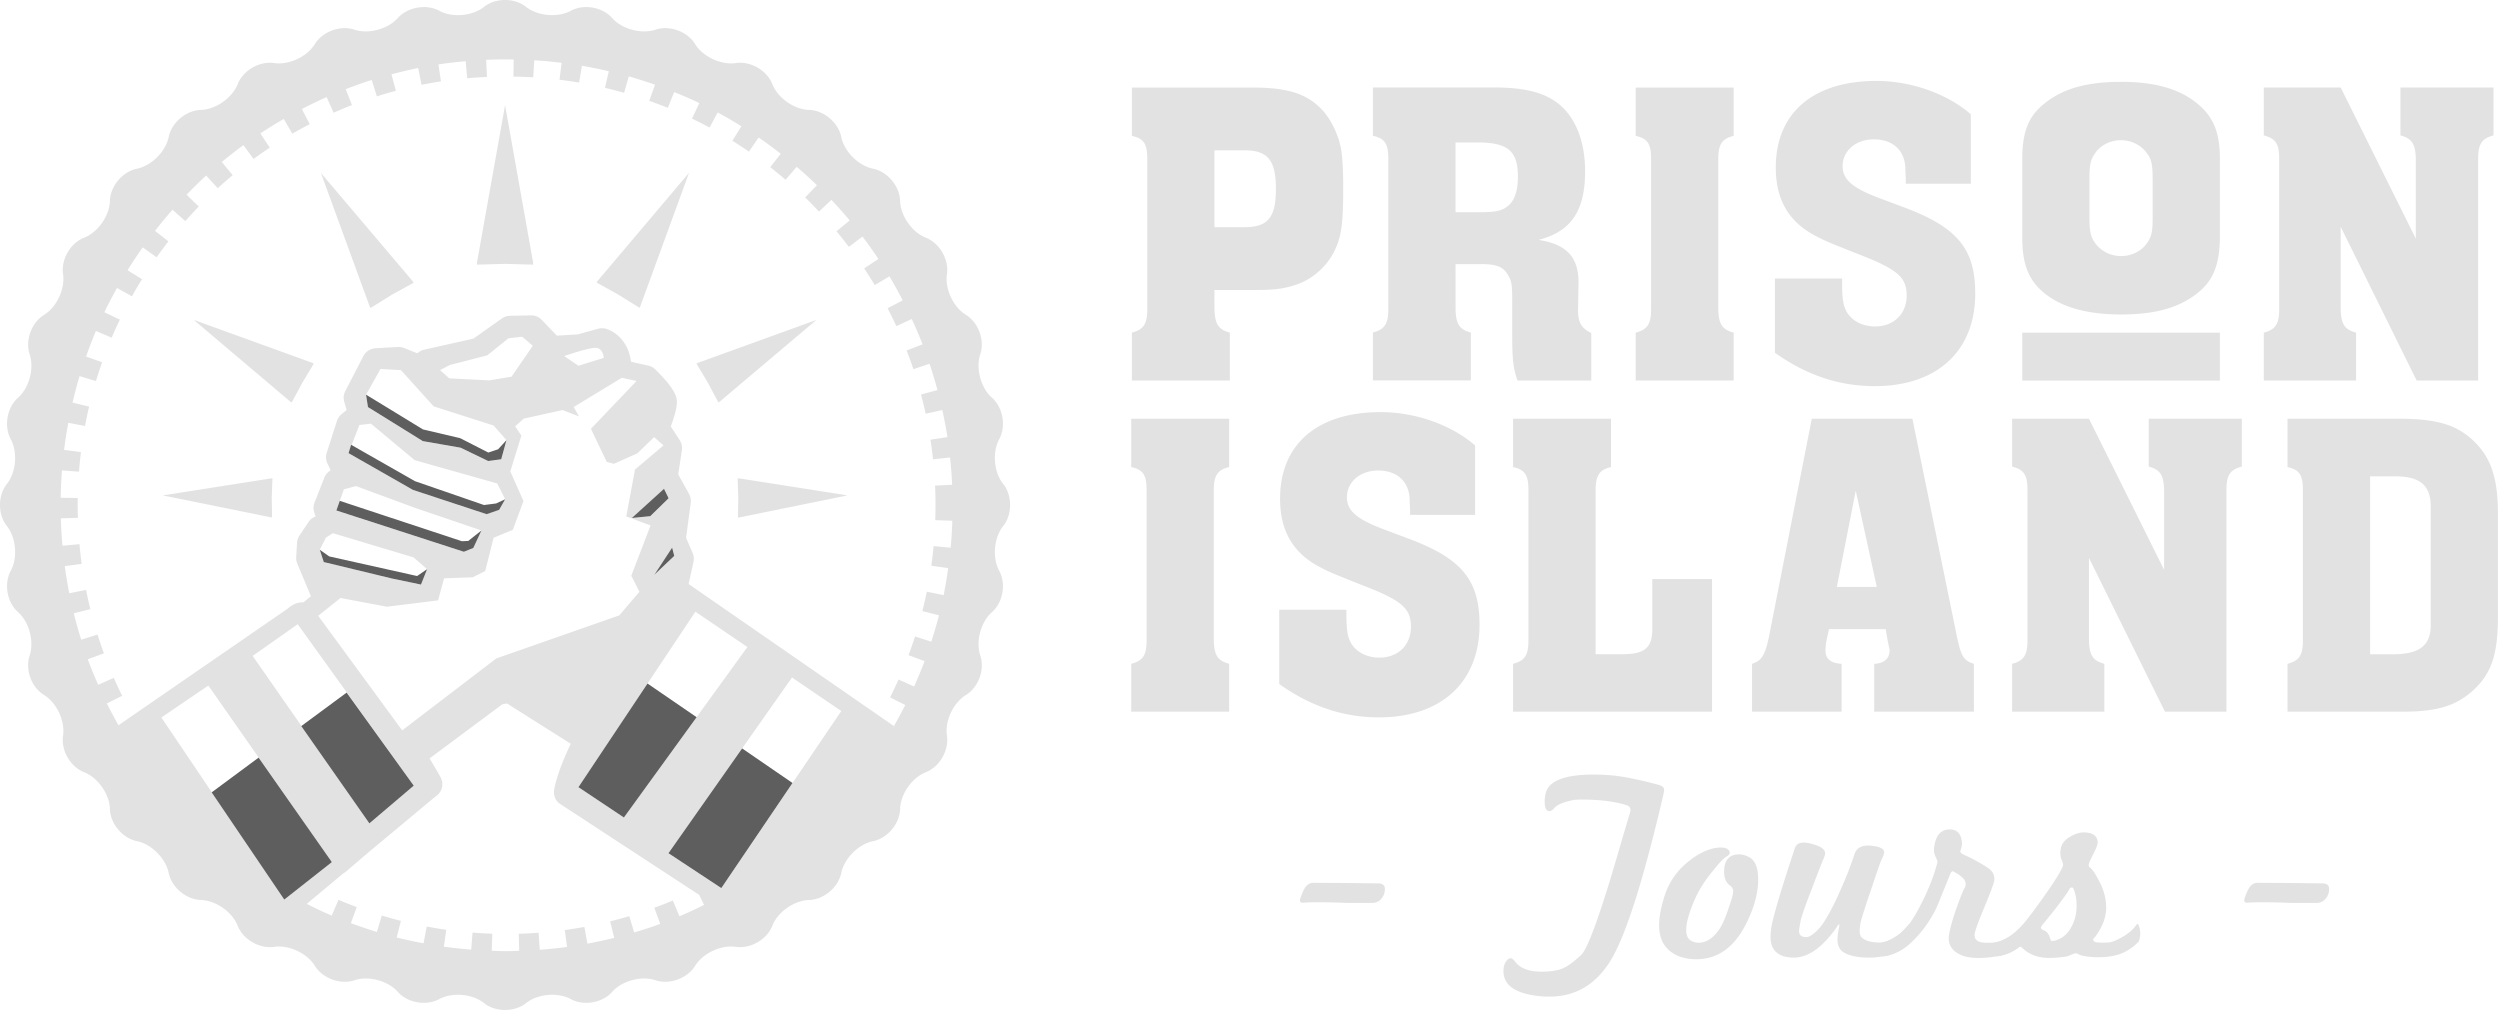 <svg xmlns="http://www.w3.org/2000/svg" width="413" height="167" fill="none"><path fill="#E2E2E3" d="m45.009 79.02-.17.01v-.01l-17.96 2.82 17.9 3.63v-.01l.17.01-.06-3.23.12-3.22ZM51.659 60l.01-.03-19.66-7.12 16.02 13.56.01-.03.15.11 1.75-3.25 1.9-3.17-.18-.07Zm16.54-13.47.03-.01-15.21-17.94 8.08 22.12.03-.01.07.2 3.52-2.19 3.62-2-.14-.17Zm19.89-3.05-4.65-26.11-4.66 26.11h.04l-.04.24 4.66-.13 4.65.13-.04-.24h.04Zm10.55 3.03.03.01-.13.15 3.6 2 3.52 2.19.08-.2.01.01 8.08-22.12-15.19 17.96Zm36.23 6.34-19.66 7.12.01.03-.17.07 1.9 3.17 1.73 3.25.15-.11v.03l16.04-13.56Zm5.12 28.99-17.96-2.82v.02l-.17-.01.11 3.23-.06 3.23.17-.01v.01l17.91-3.65Zm-94.98-2.82-.17.01v-.01l-17.96 2.82 17.9 3.63v-.01l.17.01-.06-3.23.12-3.22ZM51.659 60l.01-.03-19.66-7.12 16.02 13.56.01-.03.15.11 1.75-3.25 1.9-3.17-.18-.07Zm16.54-13.47.03-.01-15.21-17.94 8.08 22.12.03-.01.07.2 3.52-2.19 3.62-2-.14-.17Zm19.89-3.05-4.65-26.11-4.66 26.11h.04l-.04.24 4.66-.13 4.65.13-.04-.24h.04Zm10.55 3.03.03.01-.13.15 3.6 2 3.52 2.19.08-.2.01.01 8.08-22.12-15.19 17.96Zm36.23 6.34-19.66 7.12.01.03-.17.07 1.9 3.17 1.73 3.25.15-.11v.03l16.04-13.56Zm5.12 28.99-17.96-2.82v.02l-.17-.01.11 3.23-.06 3.23.17-.01v.01l17.91-3.65Zm-51.9-38.36-4.65-26.11-4.66 26.11h.04l-.04.24 4.66-.13 4.65.13-.04-.24h.04Zm10.55 3.03.03.01-.13.15 3.6 2 3.52 2.19.08-.2.01.01 8.08-22.12-15.19 17.96Zm36.23 6.34-19.66 7.12.01.03-.17.07 1.9 3.17 1.73 3.25.15-.11v.03l16.04-13.56Zm5.12 28.99-17.96-2.82v.02l-.17-.01.11 3.23-.06 3.23.17-.01v.01l17.91-3.65Zm-71.79-35.31.03-.01-15.21-17.94 8.08 22.12.03-.01.07.2 3.52-2.19 3.62-2-.14-.17ZM51.659 60l.01-.03-19.66-7.12 16.02 13.56.01-.03.15.11 1.75-3.25 1.9-3.17-.18-.07Zm-6.65 19.02-.17.01v-.01l-17.96 2.82 17.9 3.63v-.01l.17.01-.06-3.23.12-3.22Z"/><path fill="#E2E2E3" d="M165.73 79.95c-1.54-1.91-1.83-5.24-.66-7.39 1.17-2.15.63-5.24-1.2-6.86-1.84-1.62-2.7-4.83-1.93-7.16.78-2.32-.29-5.25-2.37-6.53-2.09-1.27-3.5-4.3-3.13-6.72.35-2.42-1.21-5.12-3.48-6.02-2.29-.89-4.2-3.63-4.26-6.07-.06-2.44-2.08-4.85-4.47-5.33-2.4-.49-4.76-2.83-5.25-5.24-.49-2.4-2.88-4.41-5.32-4.47-2.46-.07-5.18-1.98-6.07-4.26-.89-2.28-3.6-3.84-6.03-3.48-2.42.36-5.43-1.05-6.72-3.13-1.27-2.09-4.22-3.16-6.54-2.39-2.32.78-5.54-.08-7.16-1.91-1.62-1.83-4.69-2.37-6.84-1.21-2.15 1.17-5.47.88-7.39-.64-1.91-1.52-5.04-1.52-6.95 0-1.91 1.52-5.24 1.82-7.39.64-2.15-1.16-5.24-.61-6.86 1.21-1.62 1.82-4.85 2.69-7.16 1.91-2.32-.77-5.25.29-6.54 2.39-1.27 2.08-4.3 3.49-6.72 3.13-2.42-.36-5.12 1.2-6.02 3.48-.91 2.28-3.63 4.19-6.07 4.26-2.44.06-4.85 2.07-5.33 4.47-.49 2.4-2.85 4.75-5.24 5.24-2.4.49-4.41 2.89-4.47 5.33-.07 2.44-1.98 5.18-4.26 6.07-2.28.89-3.84 3.6-3.48 6.02.36 2.42-1.05 5.45-3.13 6.72-2.09 1.28-3.16 4.22-2.39 6.53.78 2.33-.08 5.54-1.91 7.16-1.84 1.62-2.37 4.71-1.21 6.86 1.17 2.15.88 5.47-.64 7.39-1.52 1.91-1.52 5.04 0 6.95 1.52 1.91 1.82 5.24.64 7.39-1.16 2.15-.63 5.22 1.21 6.84 1.83 1.62 2.69 4.85 1.91 7.16-.77 2.32.29 5.26 2.39 6.53 2.08 1.28 3.49 4.3 3.13 6.72-.36 2.43 1.2 5.14 3.48 6.03 2.28.89 4.19 3.63 4.26 6.07.06 2.44 2.07 4.83 4.47 5.32 2.39.49 4.75 2.85 5.24 5.25.49 2.39 2.89 4.4 5.33 4.47 2.44.07 5.17 1.97 6.07 4.26.89 2.26 3.6 3.83 6.02 3.48 2.42-.36 5.45 1.05 6.72 3.13 1.28 2.08 4.22 3.16 6.54 2.39 2.32-.78 5.54.07 7.16 1.91 1.62 1.83 4.71 2.37 6.86 1.2 2.15-1.16 5.47-.88 7.39.66 1.91 1.52 5.04 1.52 6.95 0 1.91-1.54 5.24-1.82 7.39-.66 2.15 1.17 5.22.63 6.84-1.2 1.62-1.84 4.85-2.69 7.16-1.91 2.32.77 5.26-.31 6.54-2.39 1.28-2.08 4.3-3.49 6.72-3.13 2.43.35 5.14-1.21 6.03-3.48.89-2.29 3.62-4.19 6.07-4.26 2.44-.07 4.83-2.08 5.32-4.47.49-2.4 2.85-4.76 5.25-5.25 2.39-.49 4.41-2.88 4.47-5.32.06-2.44 1.97-5.18 4.26-6.07 2.26-.89 3.83-3.6 3.48-6.03-.38-2.42 1.03-5.43 3.13-6.72 2.08-1.27 3.16-4.22 2.37-6.53-.77-2.32.08-5.54 1.93-7.16 1.83-1.62 2.37-4.69 1.2-6.84-1.17-2.15-.88-5.47.66-7.39 1.52-1.91 1.52-5.04 0-6.95ZM46.95 148.61l-1.49-2.22-1.16-1.72-2.01-2.97-15.63-23.17 7.76-5.28 20.39 29.17-4.47 3.52-3.39 2.67Zm34.59-78.32 2.14 2.43-.88 3.16-2.15.29-4.54-2.21-6.26-1.09-9.06-5.61-.32-2.05 2.39-4.26 3.38.2 5.4 5.98 9.9 3.16Zm-8.84-9.15 1.61-.84 6.17-1.59 3.53-2.83 2.25-.25 1.76 1.49-3.52 5.11-3.69.61-6.59-.34-1.52-1.36Zm-11.42 8.85 7.23 6.03 13.64 3.85 1.3 2.6-.99 1.76-2.07.7-12.18-4.01-10.64-6.06 1.8-4.65 1.91-.22ZM58.81 80.3l9.87 3.64 10.86 3.69-1.35 2.89-1.56.63-21.06-6.81 1.24-3.5 2-.54Zm9.51 11.78 2.23 1.94-.99 2.56-4.76-.99-11.31-2.74-.66-2.04 1.01-2 1.15-.73 13.33 4Zm-12.07 6.71 7.67 1.44 8.45-1.05.99-3.64 4.72-.17 2.07-1.02 1.4-5.52 3.17-1.3 1.76-4.76-2.18-4.89 1.83-5.91-1.02-1.54 1.4-1.27 6.42-1.42 2.72 1.05-.88-1.55 7.96-4.83 2.43.53-7.54 7.9 2.61 5.46 1.19.32 3.88-1.73 2.76-2.68 1.55 1.37-4.71 3.99-1.44 7.75 4.01 1.48-3.18 8.31 1.34 2.65-3.32 3.9-20.33 7.12-15.54 11.88-13.87-18.93 3.68-2.94Zm36.96-39.97s4.05-1.42 5.25-1.35c1.2.06 1.28 1.65 1.28 1.65l-4.18 1.3-2.35-1.6Zm14.93 36.11 2.93-4.45.35 1.35-3.28 3.1Zm6.74 6.12 8.59 5.84-20.4 28.16-7.51-5.01 19.32-28.99Zm-7.41-15.78-3.04.31 5.31-4.82.75 1.55-3.02 2.96Zm-39.11 44.51-7.34 6.24-19.28-27.66 7.44-5.24 19.18 26.66Zm43.88 21.59-1.09-2.61c-1.02.43-2.04.84-3.06 1.2l.98 2.67c-1.41.52-2.86.98-4.31 1.41l-.8-2.69c-1.03.31-2.09.59-3.16.85l.67 2.74c-1.45.36-2.93.67-4.43.95l-.5-2.76c-1.08.2-2.16.36-3.24.52l.38 2.78c-1.49.21-2.99.36-4.51.47l-.2-2.81c-1.1.08-2.21.14-3.27.17l.07 2.81c-.7.03-1.38.06-2.08.06-.82 0-1.63-.04-2.46-.07l.1-2.81c-1.09-.04-2.19-.1-3.27-.18l-.22 2.81c-1.52-.13-3.02-.28-4.51-.49l.39-2.79c-1.08-.15-2.16-.34-3.23-.53l-.52 2.76c-1.49-.28-2.97-.59-4.44-.96l.7-2.74c-1.03-.27-2.09-.56-3.16-.88l-.81 2.71a98.58 98.58 0 0 1-4.3-1.45l.98-2.65c-.99-.38-2.01-.78-3.02-1.21l-1.12 2.61c-1.4-.6-2.75-1.24-4.11-1.93l.03-.04c2.05-1.72 4.08-3.41 6-5.01.17-.08.34-.2.47-.32l3.5-3c5.33-4.44 9.45-7.88 10.92-9.1l.17-.11c-.01 0-.01 0-.01-.01.29-.24.45-.36.45-.36a2.38 2.38 0 0 0 .54-3.02c-.57-1.03-1.19-2.05-1.79-3.07l12.01-8.94.77-.14 10.54 6.66c-2.25 4.68-2.71 7.32-2.75 7.65-.01.11-.03.24-.03.35 0 .4.11.8.29 1.15l.01.01v.01l.01.01v.01l.01.01c0 .01.01.01.01.01.18.32.45.59.77.78l22.89 14.97.82 1.66c-1.3.65-2.68 1.3-4.08 1.88Zm6.92-4.66-.66-.43-.92-.61-7.15-4.72 20.41-29.03 8.14 5.54-19.82 29.25Zm37.89-56.23-2.82-.27c-.1 1.09-.22 2.18-.38 3.25l2.79.39c-.21 1.51-.46 3-.75 4.47l-2.78-.57a64.83 64.83 0 0 1-.74 3.2l2.75.7a80.7 80.7 0 0 1-1.27 4.36l-2.68-.87c-.34 1.03-.7 2.08-1.08 3.09l2.65.99c-.53 1.42-1.12 2.81-1.73 4.19l-2.57-1.15c-.45.98-.91 1.97-1.4 2.95l2.51 1.26c-.6 1.17-1.23 2.33-1.87 3.48l.08.06c-.07 0-.14.08-.21.18.04-.07.08-.15.13-.24l-33.92-23.47.78-3.55c.13-.52.1-1.06-.11-1.55l-1.09-2.54.77-5.75c.07-.5-.03-1.02-.27-1.48l-1.8-3.24.61-3.98c.08-.59-.04-1.17-.36-1.68l-1.48-2.26c.73-1.95 1.06-3.38 1.01-4.2-.04-.56-.13-1.87-3.57-5.22a2.37 2.37 0 0 0-1.15-.63l-2.86-.64c-.42-3.48-2.76-5.07-4.16-5.45-.4-.11-.84-.11-1.26 0l-3.42.94-3.41.2-2.49-2.61c-.47-.47-1.03-.74-1.77-.74l-3.46.07c-.47 0-.94.15-1.34.43l-4.72 3.34-8.14 1.83c-.43.1-.82.31-1.13.6l-2.18-.88c-.34-.13-.7-.18-1.03-.17l-3.7.21c-.85.06-1.61.54-2 1.3l-2.99 5.78c-.28.54-.34 1.17-.17 1.76l.39 1.37-.81.66c-.36.29-.64.68-.78 1.13l-1.7 5.28c-.18.6-.14 1.24.14 1.79l.52 1.08-.11.08c-.43.27-.75.67-.94 1.15l-1.62 4.12c-.21.52-.22 1.1-.04 1.63l.22.66c-.49.17-.91.5-1.19.94l-1.47 2.21c-.24.35-.38.77-.41 1.19l-.14 2.4c-.01.36.04.73.18 1.05l2.25 5.38-1.23 1.02c-.89-.06-1.8.31-2.68 1.09l-27.86 19.2c.07.14.14.28.21.4-.75-1.31-1.47-2.64-2.15-3.99l2.53-1.26c-.49-.98-.95-1.98-1.38-2.97l-2.58 1.15c-.61-1.38-1.19-2.79-1.72-4.22l2.67-.98a56.8 56.8 0 0 1-1.06-3.1l-2.69.85c-.46-1.44-.87-2.89-1.23-4.37l2.74-.68c-.27-1.05-.5-2.12-.71-3.18l-2.78.56c-.29-1.48-.53-2.97-.74-4.48l2.79-.38a73.35 73.35 0 0 1-.36-3.25l-2.81.25c-.14-1.49-.22-3-.27-4.52l2.82-.08c-.03-.68-.04-1.37-.04-2.05 0-.4.01-.81.01-1.23l-2.81-.04c.01-1.52.1-3.03.21-4.52l2.81.21c.08-1.08.2-2.16.32-3.24l-2.79-.36c.2-1.49.42-2.99.7-4.47l2.76.52c.21-1.08.43-2.15.68-3.2l-2.74-.66c.35-1.47.73-2.93 1.16-4.37l2.71.81c.32-1.05.66-2.08 1.02-3.1l-2.65-.95c.5-1.42 1.03-2.83 1.62-4.22l2.61 1.1c.42-.99.88-2 1.35-2.97l-2.56-1.23a72.49 72.49 0 0 1 2.09-4.01l2.46 1.38a53.7 53.7 0 0 1 1.68-2.82l-2.4-1.49c.8-1.28 1.63-2.54 2.51-3.77l2.29 1.63c.63-.88 1.28-1.76 1.95-2.63l-2.21-1.73c.92-1.19 1.89-2.36 2.89-3.49l2.11 1.87c.73-.81 1.47-1.62 2.23-2.4l-2.02-1.95c1.05-1.09 2.12-2.15 3.24-3.17l1.91 2.09c.8-.73 1.63-1.45 2.47-2.15l-1.8-2.18a79.42 79.42 0 0 1 3.57-2.78l1.68 2.28c.88-.64 1.77-1.27 2.68-1.87l-1.56-2.35a77.43 77.43 0 0 1 3.87-2.39l1.41 2.44c.94-.54 1.9-1.08 2.88-1.58l-1.3-2.5c1.34-.7 2.71-1.35 4.09-1.97l1.15 2.58c.99-.43 2.01-.87 3.03-1.26l-1.02-2.63c1.41-.54 2.83-1.06 4.29-1.52l.85 2.71c1.03-.34 2.08-.64 3.14-.92l-.73-2.72c1.45-.39 2.92-.74 4.41-1.05l.56 2.78c1.06-.21 2.14-.4 3.21-.57l-.42-2.79c1.48-.24 2.99-.4 4.5-.54l.25 2.82c1.09-.1 2.19-.17 3.27-.22l-.13-2.82c1.1-.06 2.22-.08 3.34-.08.4 0 .81.01 1.2.03l-.04 2.82c1.08.01 2.18.06 3.27.11l.17-2.81c1.52.08 3.03.24 4.52.42l-.35 2.79c1.08.14 2.16.29 3.24.47l.47-2.78c1.49.27 2.97.56 4.44.91l-.64 2.74c1.06.25 2.12.53 3.17.82l.77-2.71c1.47.42 2.9.87 4.33 1.37l-.95 2.67c1.03.36 2.07.75 3.06 1.16l1.06-2.61c1.41.57 2.79 1.17 4.15 1.82l-1.21 2.56c.96.47 1.94.96 2.9 1.48l1.34-2.49c1.33.71 2.63 1.48 3.92 2.28l-1.49 2.4c.92.57 1.84 1.17 2.74 1.79l1.59-2.33c1.26.85 2.47 1.76 3.66 2.68l-1.73 2.22c.85.67 1.7 1.37 2.53 2.08l1.83-2.14c1.16.98 2.28 2 3.35 3.04l-1.95 2.02c.77.74 1.54 1.54 2.29 2.33l2.05-1.93a75.22 75.22 0 0 1 3.02 3.39l-2.18 1.8c.7.84 1.38 1.7 2.04 2.57l2.25-1.7c.92 1.2 1.79 2.44 2.63 3.7l-2.35 1.56c.6.91 1.19 1.83 1.75 2.76l2.43-1.45c.77 1.3 1.49 2.63 2.19 3.97l-2.5 1.3c.5.98.99 1.97 1.45 2.95l2.54-1.17c.64 1.37 1.23 2.76 1.79 4.18l-2.64 1.02c.4 1.02.78 2.07 1.12 3.09l2.67-.89c.47 1.42.92 2.88 1.31 4.34l-2.72.73c.28 1.05.54 2.11.77 3.18l2.75-.61c.32 1.48.61 2.96.85 4.47l-2.81.43c.17 1.06.31 2.15.42 3.24l2.82-.31c.15 1.49.28 3 .34 4.52l-2.82.13c.06 1.09.07 2.19.07 3.28 0 .81-.01 1.62-.04 2.43l2.82.1a68.89 68.89 0 0 1-.27 4.45Z"/><path fill="#5E5E5E" d="m82.289 74.22-1.62.54-4.64-2.37-6.16-1.45-6.25-3.82-3.15-1.92.32 2.05 9.06 5.62 6.25 1.09 4.55 2.2 2.15-.29.87-3.16-1.38 1.51ZM57.578 74.86l10.64 6.07 12.17 4.01 2.07-.71.99-1.75-1.48.69-2.01.26-11.41-3.94-10.54-6.01-.43 1.38ZM55.57 84.33l21.06 6.82 1.56-.63 1.35-2.89-2.18 1.73-1.05.05-20.18-6.67-.56 1.59ZM52.828 90.82l.66 2.03 11.31 2.73 4.75.99 1.01-2.55-1.65 1.14-14.52-3.24-1.56-1.1ZM68.35 129.79l-11.09-15.37-7.49 5.53 11.25 16.07 7.33-6.23ZM54.819 142.42l-12.1-17.26-7.75 5.74 11.99 17.71 7.86-6.19ZM103.069 135.05l12.01-16.57-8.11-5.56-11.41 17.12 7.51 5.01ZM119.16 146.71l11.76-17.36-8.32-5.71-12.17 17.31 8.73 5.76ZM110.457 82.31l-3.03 2.96-3.04.3 5.31-4.82.76 1.56ZM111.039 90.47l.35 1.36-3.28 3.11 2.93-4.47Z"/><path fill="#E2E2E3" d="M200.628 51.1v-3.19h6.53c3.05 0 4.57-.14 6.46-.72 2.83-.8 5.3-2.83 6.68-5.44 1.31-2.47 1.6-4.72 1.6-10.74 0-3.19-.15-5.52-.44-6.82-.44-2.03-1.52-4.28-2.76-5.73-2.47-2.83-5.59-3.92-11.17-3.99H186.988v7.98c1.96.43 2.54 1.31 2.54 3.77V51.1c0 2.39-.58 3.34-2.54 3.85v7.91h16.18v-7.91c-1.88-.51-2.46-1.38-2.54-3.85Zm0-26.27H205.558c3.92 0 5.22 1.67 5.22 6.39s-1.31 6.31-5.22 6.31H200.628v-12.7ZM242.999 54.95c-1.89-.51-2.47-1.38-2.54-3.85V43.63h4.14c2.69 0 3.77.44 4.57 1.89.58.94.65 1.67.65 4.43v5.29c0 3.99.15 5.59.87 7.62h12.19v-7.84c-1.74-.87-2.25-1.81-2.18-4.28l.07-3.85c.07-4.35-1.89-6.53-6.6-7.26 5.37-1.38 7.69-4.79 7.69-11.32 0-5.01-1.6-9-4.5-11.25-2.25-1.74-5.3-2.54-10.01-2.61h-20.54v7.98c1.96.43 2.54 1.31 2.54 3.77V51.08c0 2.39-.58 3.34-2.54 3.85v7.91h16.18v-7.89h.01Zm-2.54-31.42h3.55c5.08 0 6.75 1.38 6.75 5.66 0 2.39-.58 3.99-1.67 4.86-1.02.8-2.03 1.01-4.79 1.01H240.449V23.53h.01ZM286.399 54.95c-1.89-.51-2.47-1.38-2.54-3.85V26.22c0-2.39.65-3.34 2.54-3.77v-7.98h-16.18v7.98c1.96.43 2.54 1.31 2.54 3.77V51.1c0 2.39-.58 3.34-2.54 3.85v7.91h16.18v-7.91ZM326.309 48.49c0-7.33-2.9-10.88-11.54-14.15l-4.64-1.74c-4.14-1.6-5.73-2.98-5.73-5.15 0-2.54 2.18-4.43 5.15-4.43 3.27 0 5.3 1.96 5.22 5.22l.07 1.31v.8h10.74V18.88c-3.92-3.41-9.87-5.51-15.6-5.51-10.45 0-16.62 5.3-16.62 14.29 0 5.3 2.1 8.93 6.46 11.25 1.6.87 2.54 1.23 7.11 3.05 6.6 2.54 8.05 3.85 8.05 6.89 0 2.98-2.1 5.08-5.22 5.08-2.18 0-3.99-1.02-4.79-2.61-.51-1.02-.65-2.18-.65-4.72v-.58h-11.1v12.26c5.22 3.7 10.59 5.51 16.47 5.51 10.31.01 16.62-5.8 16.62-15.3ZM337.778 48.47c2.9 2.32 7.04 3.48 12.63 3.48 5.59 0 9.51-1.09 12.55-3.48 2.69-2.1 3.7-4.72 3.77-9.21V26.22c0-4.35-1.09-6.97-3.77-9.14-2.9-2.39-6.97-3.56-12.55-3.56-5.59 0-9.58 1.09-12.63 3.56-2.61 2.03-3.7 4.64-3.7 9.14v13.04c0 4.34 1.01 7.03 3.7 9.21Zm7.4-18.78c0-2.39.15-3.26.87-4.28.87-1.38 2.54-2.25 4.35-2.25 1.74 0 3.41.87 4.35 2.25.73 1.02.87 1.89.87 4.43v6c0 2.32-.14 3.19-.87 4.21-.87 1.38-2.54 2.25-4.35 2.25-1.81 0-3.41-.87-4.35-2.25-.72-1.02-.87-1.89-.87-4.43v-5.93ZM389.221 54.95c-1.89-.51-2.47-1.38-2.54-3.85V37.46l12.549 25.4h10.161V26.22c0-2.39.58-3.34 2.54-3.85v-7.91h-15.38v7.91c1.89.51 2.47 1.38 2.54 3.85v13.2l-12.41-24.96H373.98v7.91c1.96.51 2.541 1.38 2.541 3.85V51.1c0 2.39-.581 3.34-2.541 3.85v7.91h15.241v-7.91ZM186.879 77.16c1.96.43 2.54 1.31 2.54 3.77V105.81c0 2.39-.58 3.34-2.54 3.85v7.91h16.18v-7.91c-1.89-.51-2.47-1.38-2.54-3.85V80.93c0-2.39.65-3.34 2.54-3.77v-7.98h-16.18v7.98ZM211.328 100.74V113c5.22 3.7 10.59 5.51 16.47 5.51 10.3 0 16.62-5.81 16.62-15.31 0-7.33-2.9-10.88-11.54-14.15l-4.64-1.74c-4.14-1.6-5.73-2.98-5.73-5.15 0-2.54 2.18-4.43 5.15-4.43 3.27 0 5.3 1.96 5.22 5.22l.07 1.31v.8h10.74V73.59c-3.92-3.41-9.87-5.51-15.6-5.51-10.45 0-16.62 5.3-16.62 14.29 0 5.3 2.1 8.93 6.46 11.25 1.6.87 2.54 1.23 7.11 3.05 6.6 2.54 8.05 3.85 8.05 6.89 0 2.98-2.1 5.08-5.22 5.08-2.18 0-3.99-1.02-4.79-2.61-.51-1.02-.65-2.18-.65-4.72v-.58h-11.1v.01ZM263.597 80.93c0-2.39.65-3.34 2.54-3.77v-7.98h-16.18v7.98c1.96.43 2.54 1.31 2.54 3.77V105.81c0 2.39-.58 3.34-2.54 3.85v7.91h32.87V95.66h-9.87v8.27c0 3.05-1.23 4.14-4.86 4.14h-4.5V80.93ZM304.247 109.66c-1.74-.07-2.679-.8-2.679-2.18 0-.36.07-1.09.14-1.52l.439-2.03h9.36l.36 2.03.071.29c.15.87.219.94.219 1.16 0 1.45-.94 2.18-2.54 2.25v7.91h16.471v-7.91c-1.67-.51-2.1-1.23-2.76-4.28l-7.401-36.21h-16.62l-7.04 35.85c-.65 3.19-1.229 4.14-2.829 4.64v7.91h14.799v-7.91h.01Zm2.321-28.59 3.479 15.89h-6.599l3.12-15.89ZM347.638 109.66c-1.89-.51-2.47-1.38-2.54-3.85V92.17l12.55 25.4h10.16V80.93c0-2.39.58-3.34 2.54-3.85v-7.91h-15.379v7.91c1.89.51 2.469 1.38 2.539 3.85v13.2l-12.41-24.96h-12.7v7.91c1.96.51 2.54 1.38 2.54 3.85V105.81c0 2.39-.58 3.34-2.54 3.85v7.91h15.24v-7.91ZM408.448 72.66c-2.69-2.47-5.81-3.41-11.54-3.48H377.898v7.98c1.96.43 2.54 1.31 2.54 3.77V105.81c0 2.39-.58 3.34-2.54 3.85v7.91H396.908c5.66 0 8.71-.94 11.54-3.41 3.12-2.83 4.21-5.95 4.21-12.34v-16.9c0-6.02-1.16-9.43-4.21-12.26Zm-6.89 12.41V103.29c0 3.27-1.81 4.72-5.88 4.79H391.538V78.69H395.678c4.06 0 5.8 1.45 5.88 4.79v1.59ZM366.728 54.96h-32.65v7.91h32.65v-7.91ZM223.522 149.17c-.85 0-1.53-.01-2.04-.05-2.96-.09-4.99-.09-6.08 0-.42.06-.64-.07-.64-.41 0-.21.17-.7.5-1.45.45-1.03 1.07-1.5 1.86-1.41 1.54 0 3.2.01 4.97.02 1.77.02 3.7.04 5.78.07.6.06.91.36.91.91 0 .64-.2 1.18-.59 1.63a1.9 1.9 0 0 1-1.5.68c-1.24.01-2.29.01-3.17.01ZM265.741 159.2c-2.42 3.63-5.67 5.44-9.75 5.44h-.63c-.21 0-.42-.02-.64-.04-4.23-.36-6.35-1.75-6.35-4.17 0-.63.13-1.15.39-1.54.26-.39.52-.59.79-.59.21 0 .47.2.77.59.85 1.12 2.37 1.66 4.58 1.63 1.39-.03 2.48-.21 3.27-.54.85-.36 1.87-1.12 3.08-2.27.91-.91 2.46-4.94 4.67-12.11.57-1.9 1.13-3.79 1.68-5.67.54-1.87 1.1-3.76 1.68-5.67.18-.63.02-1.04-.5-1.22-1.97-.64-4.44-.95-7.44-.95-.33 0-.63.01-.88.02-.26.02-.46.04-.61.07-1.6.33-2.63.77-3.08 1.31-.27.33-.54.5-.82.5-.51 0-.77-.51-.77-1.54 0-.39.04-.82.14-1.27.42-2.15 3.07-3.22 7.94-3.22.39 0 .8.01 1.22.02.42.02.86.04 1.31.07 1.15.09 2.4.27 3.74.54 1.35.27 2.8.62 4.38 1.04.66.18 1 .45 1 .82 0 .15-.05.45-.14.91-3.43 14.69-6.43 23.97-9.03 27.84ZM290.452 145.32c0 2.18-.65 4.58-1.95 7.21-1.97 3.96-4.73 5.94-8.3 5.94-1.03 0-2.01-.18-2.95-.54-2.12-.91-3.17-2.6-3.17-5.08 0-1.36.32-3.02.95-4.99.79-2.33 2.18-4.25 4.17-5.76 1.75-1.33 3.4-2.03 4.94-2.09.76 0 1.24.15 1.45.45.3.39.18.74-.36 1.04-.45.24-1.18 1-2.18 2.27-1.33 1.6-2.33 3.14-2.99 4.63-1 2.24-1.5 3.98-1.5 5.21 0 .91.27 1.51.82 1.81.39.21.8.32 1.22.32 1.24 0 2.36-.71 3.36-2.13.54-.76 1.09-1.98 1.63-3.67.48-1.36.73-2.25.73-2.68 0-.39-.17-.71-.5-.95-.67-.48-1-1.24-1-2.27 0-1.93.83-2.9 2.49-2.9.54 0 1.12.17 1.72.5.95.55 1.42 1.78 1.42 3.68ZM315.662 155.66c-1.27 1.27-2.75 2.04-4.44 2.31-.39.06-.78.11-1.16.16-.38.05-.78.07-1.2.07-2 0-3.46-.32-4.4-.95-.6-.42-.91-1.1-.91-2.04 0-.48.09-1.18.27-2.09.03-.12.05-.24.05-.36 0-.09-.03-.11-.09-.05l-.14.14c-.06.06-.12.15-.18.27-2.36 3.39-4.75 5.08-7.16 5.08-.6 0-1.19-.09-1.77-.27-1.36-.48-2.04-1.54-2.04-3.17 0-.15.01-.32.02-.52.02-.2.04-.41.07-.66.12-1.42 1.42-5.88 3.9-13.38.21-.67.69-1 1.45-1 .51 0 1.1.11 1.77.32 1.21.36 1.81.85 1.81 1.45 0 .18-.08.45-.23.82-.18.42-.43 1.04-.75 1.86-.32.82-.72 1.86-1.2 3.13-1.15 2.96-1.78 4.79-1.9 5.49-.06.36-.11.67-.16.93-.04.26-.07.46-.07.61 0 .67.41 1 1.22 1 .45 0 1.09-.41 1.9-1.22.97-.97 2.21-3.14 3.72-6.53.57-1.3 1.04-2.43 1.41-3.38.36-.95.65-1.76.86-2.43.33-1.18 1.27-1.69 2.81-1.54 1.42.15 2.13.5 2.13 1.04 0 .3-.11.65-.32 1.04-.21.39-.8 2.06-1.77 4.99-1.03 3.02-1.62 4.87-1.77 5.53-.27 1.33-.23 2.18.14 2.54.57.57 1.62.86 3.13.86.57 0 1.31-.27 2.22-.82.51-.3.98-.63 1.41-.98.42-.35.79-.73 1.09-1.16.15-.18.27-.14.36.14.21.51.29 1.1.23 1.77-.05.52-.16.85-.31 1Z"/><path fill="#E2E2E3" d="M334.443 155.66c-1.33 1.33-2.811 2.1-4.441 2.31-2.75.45-4.78.38-6.1-.23-1.31-.6-1.97-1.51-1.97-2.72 0-.3.041-.66.141-1.09.15-.7.339-1.42.569-2.18.23-.75.51-1.57.84-2.45.48-1.36.851-2.24 1.091-2.63.21-.36.21-.77 0-1.22-.21-.42-.821-.91-1.811-1.45-.24-.15-.44-.02-.59.41-.76 1.87-1.329 3.29-1.719 4.24-.39.95-.611 1.46-.641 1.52-1.269 2.51-2.86 4.55-4.76 6.12-1.18.91-2.43 1.47-3.76 1.68-.18.06-.32-.03-.41-.27-.21-.45-.32-.95-.32-1.5 0-.27.06-.42.18-.45 1.09-.24 1.97-.61 2.63-1.09.48-.36 1.16-1.04 2.04-2.04.6-.76 1.36-2.06 2.27-3.9 1-2.02 1.77-4.02 2.31-5.99.03-.12.051-.2.07-.25.01-.05.021-.08.021-.11-.03-.18-.141-.45-.321-.82-.18-.36-.27-.74-.27-1.13 0-.12.01-.26.02-.41.02-.15.041-.3.071-.45.33-1.72 1.189-2.57 2.589-2.54 1.18.03 1.83.77 1.95 2.22.03.27-.04.67-.23 1.18-.06.18-.06.32 0 .41.06.09.2.19.41.3.21.11.5.24.86.41.36.17.82.4 1.36.7 1.09.61 1.811 1.06 2.181 1.36.6.51.849 1.16.729 1.95-.09.48-.619 1.9-1.589 4.26a71.17 71.17 0 0 0-1.111 2.79c-.26.71-.42 1.2-.48 1.47-.18.88.17 1.41 1.04 1.59.36.09 1.091.11 2.181.05.57-.03 1.31-.3 2.22-.82 1.09-.6 1.919-1.31 2.489-2.13.15-.18.27-.14.36.14.21.51.29 1.1.23 1.77-.08.51-.179.84-.329.99Z"/><path fill="#E2E2E3" d="M353.212 155.66c-1.27 1.27-2.75 2.04-4.44 2.31-.88.15-1.88.2-2.99.14-1.3-.09-2.15-.27-2.54-.54-.15-.09-.33-.11-.54-.05-.73.27-1.1.42-1.13.45-.54.12-1.34.21-2.4.27-2.21.12-3.93-.45-5.17-1.72-.18-.15-.33-.17-.45-.05-.91.73-2.06 1.22-3.45 1.5-.27 0-.42-.09-.45-.27-.21-.45-.32-.95-.32-1.5 0-.3.06-.47.18-.5 1.57-.27 3.11-1.25 4.63-2.95.42-.48.94-1.13 1.54-1.93.6-.8 1.3-1.76 2.09-2.88 1.75-2.48 2.77-4.13 3.04-4.94.03-.21-.04-.51-.2-.88-.17-.38-.25-.76-.25-1.16 0-.12.01-.25.02-.39.02-.14.04-.28.07-.43.15-.76.64-1.38 1.45-1.86.88-.54 1.69-.8 2.45-.77 1.48.06 2.21.65 2.18 1.77-.06.39-.26.91-.59 1.54-.21.42-.38.76-.5 1.02s-.21.45-.27.57c-.15.42-.15.7 0 .82.3.24.59.57.86 1 .27.42.56.94.86 1.54.75 1.48 1.1 3.01 1.04 4.58-.03.42-.11.88-.25 1.38-.14.5-.36 1.04-.66 1.61-.45.82-.82 1.36-1.09 1.63-.21.21-.2.4.04.57.24.17 1 .22 2.27.16.57-.03 1.31-.3 2.22-.82 1.09-.6 1.92-1.31 2.49-2.13.15-.18.27-.14.36.14.21.51.29 1.1.23 1.77-.08.52-.18.85-.33 1Zm-10.16-6.03c0-1.12-.17-2.04-.5-2.77-.09-.21-.21-.29-.36-.23-.15 0-.27.11-.36.32-.12.27-.83 1.27-2.13 2.99-1.15 1.45-1.92 2.4-2.31 2.86-.15.21-.23.36-.23.45 0 .18.18.33.54.45.51.24.86.76 1.04 1.54.06.24.38.27.95.09 1.45-.48 2.46-1.65 3.04-3.49.21-.62.32-1.36.32-2.21ZM379.51 149.17c-.85 0-1.53-.01-2.04-.05-2.96-.09-4.99-.09-6.08 0-.42.06-.64-.07-.64-.41 0-.21.17-.7.5-1.45.45-1.03 1.07-1.5 1.86-1.41 1.54 0 3.2.01 4.97.02 1.77.02 3.7.04 5.78.07.6.06.91.36.91.91 0 .64-.2 1.18-.59 1.63a1.9 1.9 0 0 1-1.5.68c-1.24.01-2.3.01-3.17.01Z"/></svg>